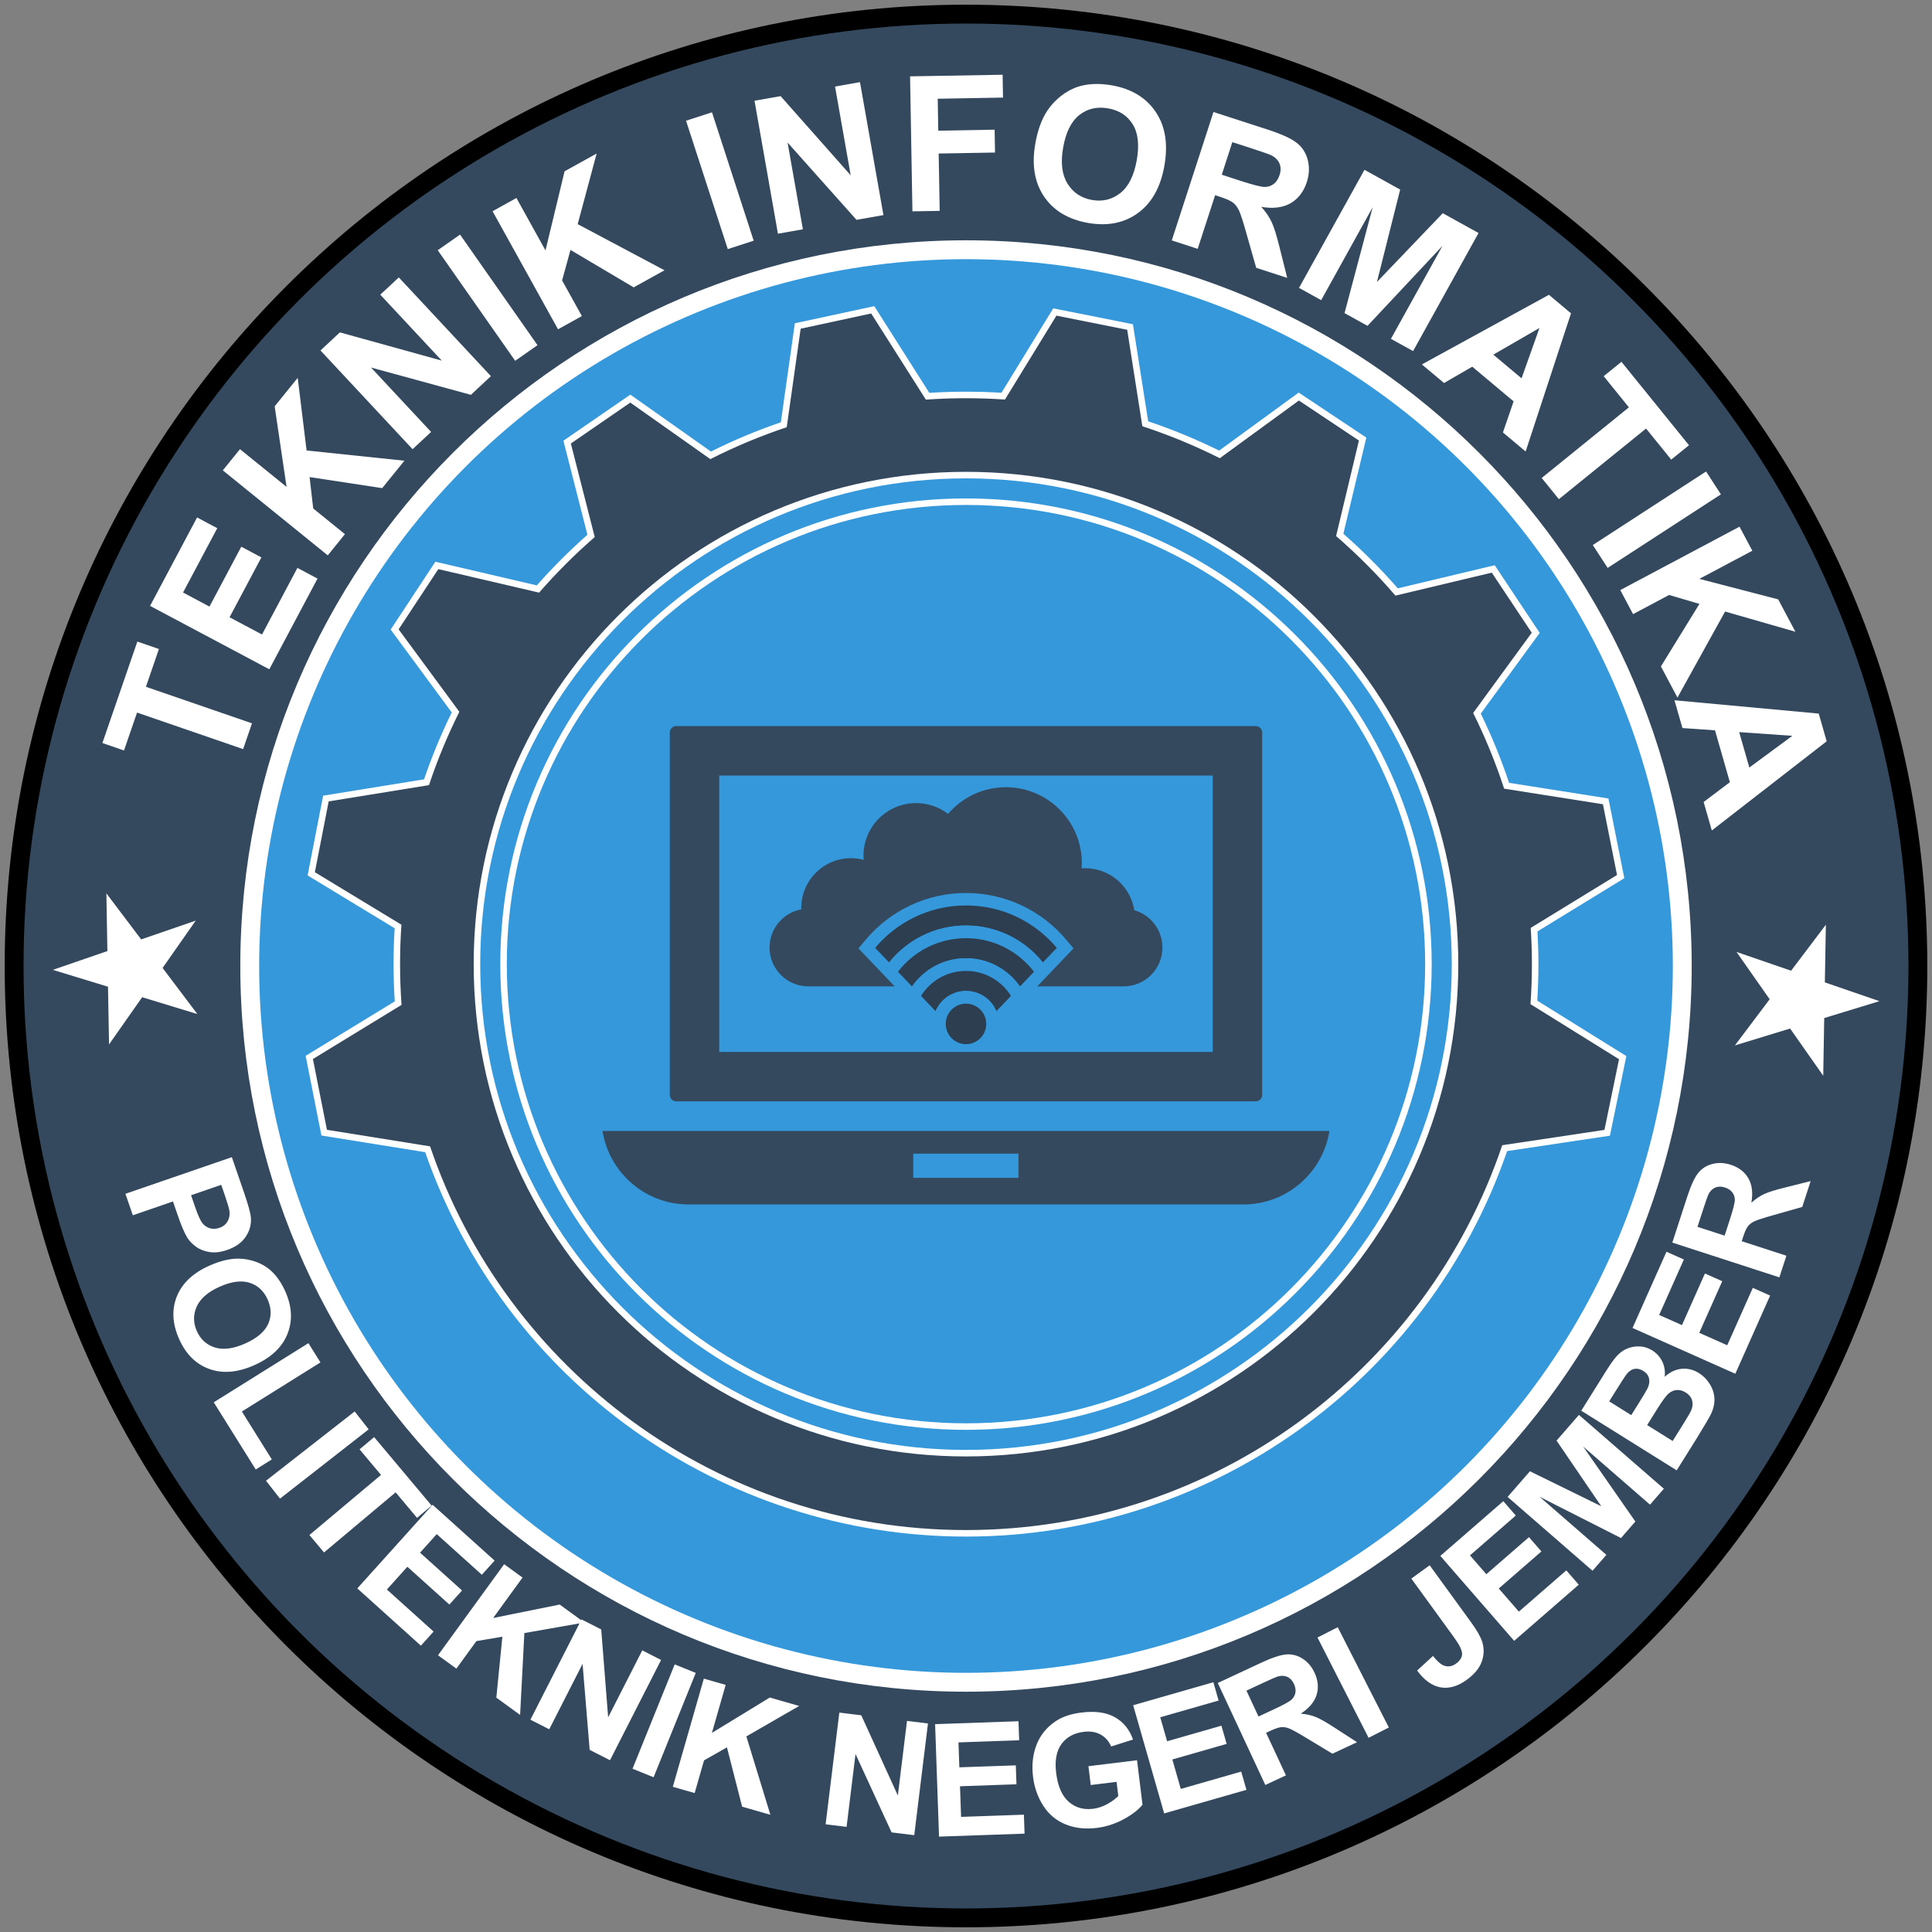 <?xml version="1.0" encoding="UTF-8"?>
<!DOCTYPE svg PUBLIC "-//W3C//DTD SVG 1.1//EN" "http://www.w3.org/Graphics/SVG/1.1/DTD/svg11.dtd">
<!-- Creator: CorelDRAW -->
<svg xmlns="http://www.w3.org/2000/svg" xml:space="preserve" width="512px" height="512px" style="shape-rendering:geometricPrecision; text-rendering:geometricPrecision; image-rendering:optimizeQuality; fill-rule:evenodd; clip-rule:evenodd"
viewBox="0 0 512 512"
 xmlns:xlink="http://www.w3.org/1999/xlink">
 <rect x="0" y="0" width="512" height="512" fill="#808080" stroke="none"/>
 <defs>
  <style type="text/css">
   <![CDATA[
    .fil0 {fill:black}
    .fil4 {fill:#2C3E50}
    .fil1 {fill:#34495E}
    .fil3 {fill:#3498DB}
    .fil2 {fill:white}
    .fil5 {fill:white;fill-rule:nonzero}
   ]]>
  </style>
 </defs>
 <g id="Layer_x0020_1">
  <g id="_504799464">
   <path id="_504819456" class="fil0" d="M256 1.243c140.699,0 254.757,114.058 254.757,254.757 0,140.699 -114.058,254.757 -254.757,254.757 -140.699,0 -254.757,-114.058 -254.757,-254.757 0,-140.699 114.058,-254.757 254.757,-254.757z"/>
  </g>
  <ellipse class="fil1" cx="256" cy="256" rx="249.758" ry="249.758"/>
  <g id="_504791208">
   <path id="_504800928" class="fil2" d="M256 63.682c106.214,0 192.318,86.104 192.318,192.318 0,106.214 -86.104,192.318 -192.318,192.318 -106.214,0 -192.318,-86.104 -192.318,-192.318 0,-106.214 86.104,-192.318 192.318,-192.318z"/>
  </g>
  <circle class="fil3" cx="256" cy="256" r="187.318"/>
  <g id="_504808080">
   <path id="_504797856" class="fil2" d="M265.396 104.089l13.727 -22.376 21.116 4.219 4.041 25.717c6.437,2.161 12.725,4.755 18.811,7.763l21.08 -15.376 17.923 11.937 -6.086 25.474c5.121,4.494 9.941,9.331 14.417,14.471l25.688 -6.124 11.927 17.929 -15.618 21.39c2.898,5.943 5.408,12.074 7.502,18.347l26.328 4.152 4.207 21.119 -23.014 14.099c0.167,2.889 0.256,5.78 0.256,8.674 0,3.23 -0.105,6.461 -0.311,9.685l23.609 14.687 -4.351 21.091 -27.242 4.083c-21.065,61.007 -78.632,102.159 -143.41,102.159 -64.667,0 -122.168,-41.008 -143.321,-101.87l-27.495 -4.413 -4.18 -21.124 23.617 -14.428c-0.214,-3.285 -0.325,-6.578 -0.325,-9.869 0,-3.171 0.098,-6.343 0.294,-9.508l-23.067 -14 4.116 -21.137 26.745 -4.332c2.066,-6.054 4.517,-11.975 7.333,-17.719l-16.183 -21.967 11.851 -17.979 26.874 6.27c4.189,-4.743 8.673,-9.224 13.417,-13.412l-6.361 -24.928 17.737 -12.211 21.356 15.08c5.995,-2.991 12.187,-5.58 18.527,-7.746l3.711 -26.242 21.05 -4.541 14.583 22.974c3.236,-0.206 6.48,-0.306 9.722,-0.306 3.135,0 6.269,0.096 9.399,0.287zm-9.399 22.682c-71.098,0 -128.735,57.637 -128.735,128.735 0,71.098 57.637,128.735 128.735,128.735 71.099,0 128.736,-57.637 128.736,-128.735 0,-71.098 -57.637,-128.735 -128.736,-128.735z"/>
  </g>
  <path class="fil1" d="M255.996 105.532c3.472,0 6.915,0.118 10.329,0.351l13.642 -22.237 18.75 3.746 4.017 25.567c7.09,2.323 13.947,5.161 20.526,8.47l20.956 -15.284 15.914 10.6 -6.051 25.317c5.621,4.866 10.879,10.141 15.723,15.782l25.537 -6.087 10.591 15.921 -15.524 21.259c3.196,6.442 5.948,13.142 8.205,20.068l26.179 4.128 3.736 18.752 -22.871 14.011c0.202,3.178 0.315,6.379 0.315,9.607 0,3.567 -0.13,7.102 -0.377,10.605l23.467 14.598 -3.863 18.728 -27.089 4.061c-20.014,59.288 -76.07,101.983 -142.113,101.983 -65.932,0 -121.922,-42.549 -142.022,-101.684l-27.331 -4.387 -3.712 -18.758 23.484 -14.347c-0.256,-3.567 -0.392,-7.167 -0.392,-10.799 0,-3.51 0.122,-6.992 0.359,-10.443l-22.935 -13.917 3.657 -18.769 26.583 -4.306c2.235,-6.703 4.929,-13.194 8.046,-19.438l-16.094 -21.845 10.524 -15.965 26.709 6.232c4.567,-5.243 9.494,-10.166 14.74,-14.731l-6.327 -24.789 15.751 -10.843 21.217 14.983c6.489,-3.293 13.25,-6.126 20.241,-8.46l3.692 -26.102 18.691 -4.033 14.486 22.824c3.513,-0.246 7.058,-0.371 10.632,-0.371zm0 19.508c72.055,0 130.466,58.412 130.466,130.465 0,72.055 -58.412,130.466 -130.466,130.466 -72.053,0 -130.465,-58.412 -130.465,-130.466 0,-72.053 58.412,-130.465 130.465,-130.465z"/>
  <g id="_504811488">
   <path id="_504822528" class="fil2" d="M255.996 132.089c68.16,0 123.417,55.256 123.417,123.416 0,68.16 -55.257,123.416 -123.417,123.416 -68.159,0 -123.416,-55.256 -123.416,-123.416 0,-68.16 55.257,-123.416 123.416,-123.416z"/>
  </g>
  <path class="fil3" d="M255.996 133.819c67.206,0 121.687,54.481 121.687,121.686 0,67.206 -54.481,121.687 -121.687,121.687 -67.205,0 -121.686,-54.481 -121.686,-121.687 0,-67.205 54.481,-121.686 121.686,-121.686z"/>
  <path class="fil1" d="M179.209 192.423l153.576 0c0.937,0 1.703,0.765 1.703,1.703l0 96.04c0,0.937 -0.767,1.703 -1.703,1.703l-153.576 0c-0.937,0 -1.703,-0.767 -1.703,-1.703l0 -96.04c0,-0.938 0.767,-1.703 1.703,-1.703zm11.396 13.1l130.783 0 0 73.246 -130.783 0 0 -73.246z"/>
  <path class="fil1" d="M300.595 241.213c4.306,1.23 7.46,5.194 7.46,9.896 0,5.682 -4.606,10.29 -10.29,10.29l-83.536 0c-5.683,0 -10.29,-4.607 -10.29,-10.29 0,-5.043 3.627,-9.237 8.415,-10.12 -0.005,-0.13 -0.007,-0.261 -0.007,-0.392 0,-7.272 5.895,-13.167 13.167,-13.167 1.162,0 2.289,0.151 3.363,0.435 -0.028,-0.363 -0.044,-0.729 -0.044,-1.098 0,-7.7 6.242,-13.941 13.942,-13.941 3.185,0 6.119,1.069 8.467,2.865 3.693,-4.326 9.187,-7.07 15.321,-7.07 11.121,0 20.137,9.015 20.137,20.137 0,0.458 -0.017,0.912 -0.046,1.362 0.308,-0.021 0.618,-0.033 0.932,-0.033 6.578,0 12.028,4.824 13.009,11.126z"/>
  <g id="_504813840">
   <path id="_504809640" class="fil3" d="M267.933 268.687l0 0.001 -9.18 9.613 -0.703 -7.165c-0.104,-1.052 -0.997,-1.856 -2.054,-1.856 -1.056,0 -1.95,0.803 -2.053,1.856l-0.703 7.165 -4.204 -4.401 -21.535 -22.564 1.898 -2.263c6.612,-7.887 16.3,-12.421 26.596,-12.421 10.297,0 19.985,4.533 26.597,12.421l1.898 2.263 -16.559 17.35z"/>
  </g>
  <g id="_504817800">
   <path id="_504808152" class="fil4" d="M255.996 239.956c9.665,0 18.308,4.37 24.066,11.239l-3.695 3.87c-4.779,-5.973 -12.128,-9.798 -20.372,-9.798 -8.243,0 -15.593,3.826 -20.372,9.798l-3.693 -3.87c5.758,-6.869 14.401,-11.239 24.065,-11.239z"/>
   <path id="_504807360" class="fil3" d="M255.996 245.267c8.244,0 15.593,3.826 20.372,9.798l-2.346 2.458c-4.153,-5.407 -10.682,-8.894 -18.026,-8.894 -7.344,0 -13.872,3.487 -18.025,8.894l-2.347 -2.458c4.779,-5.973 12.129,-9.798 20.372,-9.798z"/>
   <path id="_504808440" class="fil4" d="M255.996 248.63c7.344,0 13.873,3.487 18.026,8.894l-3.724 3.902c-3.144,-4.524 -8.376,-7.485 -14.302,-7.485 -5.924,0 -11.158,2.961 -14.301,7.485l-3.724 -3.902c4.153,-5.407 10.681,-8.894 18.025,-8.894z"/>
   <path id="_504820104" class="fil3" d="M255.996 253.941c5.926,0 11.158,2.961 14.302,7.485l-2.383 2.496c-2.479,-3.973 -6.889,-6.617 -11.918,-6.617 -5.028,0 -9.438,2.643 -11.918,6.617l-2.382 -2.496c3.143,-4.524 8.376,-7.485 14.301,-7.485z"/>
   <path id="_504807336" class="fil4" d="M255.996 257.305c5.029,0 9.439,2.643 11.918,6.617l-3.865 4.05c-1.319,-3.146 -4.428,-5.356 -8.054,-5.356 -3.625,0 -6.733,2.21 -8.053,5.356l-3.866 -4.05c2.48,-3.973 6.891,-6.617 11.918,-6.617z"/>
   <path id="_504817776" class="fil3" d="M255.996 262.615c3.626,0 6.735,2.21 8.054,5.356l-2.713 2.843c-0.267,-2.715 -2.556,-4.835 -5.341,-4.835 -2.784,0 -5.073,2.12 -5.34,4.835l-2.713 -2.843c1.319,-3.146 4.428,-5.356 8.053,-5.356z"/>
  </g>
  <path class="fil4" d="M255.996 265.979c2.965,0 5.367,2.402 5.367,5.366 0,2.965 -2.402,5.367 -5.367,5.367 -2.963,0 -5.366,-2.402 -5.366,-5.367 0,-2.963 2.402,-5.366 5.366,-5.366z"/>
  <path class="fil1" d="M352.316 299.713c-1.716,10.993 -11.286,19.473 -22.74,19.473l-147.158 0c-11.454,0 -21.024,-8.48 -22.74,-19.473l192.637 0zm-110.296 6.007l27.882 0 0 6.418 -27.882 0 0 -6.418z"/>
  <polygon class="fil5" points="64.429,198.518 36.32,188.841 32.862,198.883 27.137,196.908 36.396,170.025 42.119,171.993 38.671,182.008 66.779,191.691 "/>
  <polygon id="1" class="fil5" points="71.37,177.367 39.77,160.567 52.228,137.132 57.578,139.974 48.512,157.024 55.512,160.75 63.945,144.884 69.271,147.716 60.836,163.583 69.436,168.149 78.82,150.5 84.145,153.332 "/>
  <polygon id="12" class="fil5" points="86.861,147.175 59.046,124.65 63.596,119.033 75.945,129.033 72.787,107.684 78.894,100.133 81.253,119.384 107.178,122.091 101.286,129.358 82.044,126.434 83.003,134.75 91.412,141.558 "/>
  <polygon id="123" class="fil5" points="109.336,119.042 84.929,92.876 90.07,88.085 117.078,95.567 100.778,78.094 105.687,73.518 130.094,99.684 124.794,104.634 98.328,97.401 114.245,114.467 "/>
  <polygon id="1234" class="fil5" points="136.528,95.618 116.002,66.31 121.92,62.167 142.444,91.475 "/>
  <polygon id="12345" class="fil5" points="147.886,87.267 130.536,55.975 136.861,52.468 144.561,66.366 149.619,45.393 158.119,40.684 153.094,59.4 176.102,71.626 167.927,76.151 151.185,66.234 148.961,74.309 154.203,83.759 "/>
  <polygon id="123456" class="fil5" points="192.869,66.018 181.809,31.993 188.685,29.76 199.734,63.784 "/>
  <polygon id="1234567" class="fil5" points="206.162,61.935 199.952,26.693 206.87,25.477 225.445,46.46 221.294,22.935 227.903,21.768 234.12,57.001 226.978,58.259 208.719,37.785 212.777,60.768 "/>
  <polygon id="12345678" class="fil5" points="241.801,56.009 241.177,20.233 265.702,19.809 265.809,25.859 248.509,26.167 248.652,34.635 263.585,34.368 263.693,40.426 248.76,40.684 249.027,55.884 "/>
  <path id="123456789" class="fil5" d="M274.369 38.052c0.633,-3.592 1.7,-6.509 3.2,-8.75 1.126,-1.658 2.5,-3.076 4.134,-4.259 1.642,-1.175 3.341,-1.967 5.117,-2.367 2.359,-0.542 4.975,-0.557 7.841,-0.058 5.191,0.917 9.059,3.257 11.608,7.033 2.55,3.767 3.318,8.525 2.309,14.257 -1,5.693 -3.334,9.867 -6.992,12.534 -3.658,2.667 -8.075,3.55 -13.258,2.633 -5.233,-0.925 -9.117,-3.257 -11.65,-6.999 -2.525,-3.742 -3.3,-8.417 -2.308,-14.024zm7.375 1.049c-0.707,3.992 -0.318,7.183 1.159,9.567 1.483,2.385 3.64,3.824 6.474,4.325 2.842,0.501 5.35,-0.116 7.526,-1.833 2.174,-1.724 3.625,-4.625 4.35,-8.717 0.707,-4.033 0.359,-7.208 -1.068,-9.5 -1.416,-2.3 -3.591,-3.709 -6.524,-4.226 -2.933,-0.516 -5.474,0.067 -7.625,1.768 -2.15,1.69 -3.583,4.565 -4.291,8.615z"/>
  <path id="12345678910" class="fil5" d="M310.534 63.709l11.05 -34.024 14.466 4.691c3.634,1.185 6.175,2.35 7.625,3.501 1.449,1.141 2.417,2.657 2.9,4.541 0.483,1.883 0.392,3.833 -0.257,5.841 -0.834,2.559 -2.268,4.426 -4.309,5.601 -2.042,1.175 -4.625,1.492 -7.75,0.958 1.2,1.343 2.118,2.693 2.751,4.05 0.633,1.35 1.333,3.609 2.115,6.793l2.001 7.983 -8.217 -2.668 -2.567 -9.015c-0.9,-3.217 -1.566,-5.275 -1.991,-6.176 -0.425,-0.899 -0.967,-1.599 -1.609,-2.091 -0.641,-0.491 -1.75,-0.992 -3.333,-1.508l-1.391 -0.45 -4.617 14.207 -6.867 -2.233zm13.25 -17.407l5.083 1.657c3.293,1.068 5.4,1.6 6.308,1.584 0.908,-0.007 1.708,-0.283 2.392,-0.808 0.684,-0.534 1.193,-1.309 1.526,-2.334 0.374,-1.141 0.366,-2.166 -0.018,-3.067 -0.383,-0.907 -1.1,-1.632 -2.15,-2.173 -0.533,-0.259 -2.191,-0.842 -4.975,-1.75l-5.367 -1.742 -2.8 8.634z"/>
  <polygon id="1234567891011" class="fil5" points="344.251,76.292 361.6,45.001 371.059,50.243 364.9,74.734 382.35,56.501 391.826,61.752 374.484,93.043 368.609,89.794 382.267,65.159 362.401,86.351 356.317,82.976 363.776,54.91 350.126,79.543 "/>
  <path id="123456789101112" class="fil5" d="M404.308 119.651l-6.017 -5.05 2.833 -8.233 -10.958 -9.191 -7.483 4.325 -5.875 -4.925 33.675 -18.45 5.85 4.909 -12.025 36.617zm-1.083 -19.393l4.75 -13.341 -12.234 7.065 7.483 6.275z"/>
  <polygon id="12345678910111213" class="fil5" points="408.566,126.668 431.674,107.951 424.991,99.691 429.699,95.883 447.599,117.992 442.891,121.8 436.224,113.567 413.117,132.284 "/>
  <polygon id="1234567891011121314" class="fil5" points="422.106,144.442 452.123,124.95 456.057,131.009 426.049,150.5 "/>
  <polygon id="123456789101112131415" class="fil5" points="429.391,156.375 460.99,139.575 464.383,145.949 450.349,153.408 471.24,158.841 475.799,167.416 457.166,162.065 444.541,184.867 440.158,176.608 450.365,160.042 442.331,157.674 432.782,162.749 "/>
  <path id="12345678910111213141516" class="fil5" d="M453.649 220.083l-2.166 -7.55 6.95 -5.241 -3.941 -13.75 -8.626 -0.6 -2.117 -7.367 38.234 3.533 2.108 7.342 -30.442 23.633zm9.943 -16.682l11.399 -8.4 -14.091 -0.984 2.692 9.384z"/>
  <path class="fil5" d="M32.255 313.503m0.987 2.869l28.201 -9.71 3.144 9.133c1.192,3.459 1.826,5.769 1.905,6.915 0.136,1.761 -0.315,3.437 -1.358,5.015 -1.043,1.578 -2.687,2.753 -4.925,3.524 -1.735,0.598 -3.301,0.784 -4.693,0.557 -1.4,-0.222 -2.6,-0.698 -3.609,-1.437 -1.003,-0.735 -1.788,-1.565 -2.349,-2.49 -0.737,-1.266 -1.552,-3.189 -2.44,-5.769l-1.278 -3.71 -10.637 3.663 -1.961 -5.693zm25.388 -2.373l-7.997 2.753 1.072 3.112c0.772,2.246 1.435,3.699 1.99,4.352 0.555,0.653 1.219,1.085 1.997,1.303 0.778,0.21 1.581,0.176 2.415,-0.111 1.024,-0.353 1.768,-0.947 2.229,-1.782 0.457,-0.826 0.614,-1.739 0.462,-2.714 -0.104,-0.728 -0.515,-2.114 -1.221,-4.163l-0.947 -2.75zm-17.334 25.753m14.192 -4.335c2.78,-1.237 5.29,-1.861 7.546,-1.87 1.658,0.006 3.285,0.293 4.866,0.874 1.574,0.583 2.915,1.393 4.016,2.431 1.48,1.378 2.706,3.174 3.695,5.394 1.788,4.016 1.972,7.78 0.554,11.3 -1.414,3.519 -4.341,6.267 -8.776,8.241 -4.402,1.961 -8.375,2.291 -11.927,1.007 -3.546,-1.287 -6.211,-3.931 -7.991,-7.928 -1.805,-4.054 -2.003,-7.827 -0.601,-11.319 1.41,-3.493 4.286,-6.202 8.619,-8.131zm2.707 5.583c-3.084,1.372 -5.105,3.131 -6.065,5.262 -0.957,2.137 -0.944,4.297 0.033,6.491 0.974,2.19 2.563,3.64 4.775,4.344 2.204,0.698 4.884,0.35 8.043,-1.057 3.122,-1.39 5.145,-3.112 6.079,-5.163 0.926,-2.054 0.882,-4.217 -0.126,-6.482 -1.011,-2.271 -2.604,-3.75 -4.779,-4.448 -2.169,-0.69 -4.821,-0.346 -7.961,1.052zm-3.24 27.918m1.693 2.709l25.088 -15.677 3.19 5.106 -20.823 13.012 7.933 12.696 -4.264 2.665 -11.125 -17.802zm12.092 18.54m1.753 2.244l23.503 -18.363 3.706 4.745 -23.503 18.361 -3.706 -4.743zm5.239 6.922m6.262 7.463l18.98 -15.926 -5.687 -6.778 3.867 -3.244 15.235 18.156 -3.867 3.244 -5.673 -6.761 -18.98 15.926 -3.875 -4.617zm10.439 12.119m2.255 2.03l19.957 -22.165 16.431 14.796 -3.377 3.751 -11.957 -10.766 -4.423 4.912 11.126 10.018 -3.36 3.731 -11.126 -10.018 -5.432 6.033 12.38 11.147 -3.364 3.736 -16.856 -15.176zm18.87 15.887m2.517 1.828l17.531 -24.129 4.871 3.539 -7.783 10.714 17.626 -3.562 6.552 4.76 -15.913 2.798 -1.124 21.69 -6.302 -4.579 1.599 -16.143 -6.886 1.16 -5.298 7.293 -4.871 -3.54zm21.739 15.671m2.753 1.403l13.54 -26.575 5.223 2.661 1.835 23.288 9.043 -17.745 4.987 2.541 -13.54 26.575 -5.389 -2.746 -1.88 -22.788 -8.831 17.33 -4.987 -2.541zm24.421 11.93m2.64 1.067l11.173 -27.653 5.582 2.255 -11.173 27.654 -5.582 -2.256zm7.685 3.933m2.991 0.857l8.22 -28.67 5.789 1.659 -3.651 12.73 15.345 -9.376 7.783 2.231 -13.996 8.073 6.363 20.766 -7.489 -2.148 -4.018 -15.716 -6.073 3.445 -2.485 8.665 -5.787 -1.659zm37.426 9.559m3.067 0.377l3.634 -29.603 5.818 0.715 9.69 21.255 2.427 -19.767 5.556 0.681 -3.635 29.603 -6.004 -0.737 -9.561 -20.771 -2.37 19.305 -5.555 -0.681zm27.023 3.373m3.032 -0.106l-1.041 -29.806 22.099 -0.772 0.176 5.046 -16.081 0.561 0.231 6.607 14.962 -0.523 0.175 5.019 -14.962 0.522 0.283 8.113 16.649 -0.581 0.176 5.024 -22.668 0.791zm24.759 -0.728m15.448 -12.945l-0.613 -4.989 12.881 -1.581 1.448 11.792c-1.106,1.368 -2.786,2.657 -5.05,3.874 -2.267,1.208 -4.615,1.965 -7.048,2.264 -3.095,0.38 -5.876,0.065 -8.337,-0.95 -2.461,-1.019 -4.42,-2.661 -5.875,-4.938 -1.455,-2.277 -2.356,-4.832 -2.706,-7.671 -0.378,-3.082 -0.066,-5.904 0.928,-8.461 1.002,-2.55 2.665,-4.623 5.003,-6.203 1.774,-1.219 4.078,-2 6.904,-2.347 3.674,-0.45 6.644,-0.031 8.893,1.253 2.258,1.29 3.849,3.256 4.776,5.906l-5.798 1.839c-0.599,-1.403 -1.526,-2.458 -2.78,-3.157 -1.254,-0.699 -2.74,-0.944 -4.463,-0.732 -2.611,0.321 -4.585,1.403 -5.926,3.247 -1.341,1.851 -1.804,4.398 -1.403,7.658 0.431,3.508 1.533,6.052 3.314,7.618 1.773,1.566 3.928,2.19 6.457,1.879 1.256,-0.155 2.479,-0.556 3.68,-1.201 1.194,-0.643 2.203,-1.376 3.02,-2.182l-0.462 -3.757 -6.843 0.84zm16.545 8.362m2.916 -0.836l-8.22 -28.67 21.255 -6.095 1.391 4.852 -15.467 4.435 1.821 6.356 14.392 -4.127 1.384 4.826 -14.392 4.127 2.238 7.804 16.013 -4.592 1.387 4.833 -21.803 6.252zm24.043 -6.247m2.763 -1.289l-12.605 -27.031 11.492 -5.359c2.889,-1.348 5.1,-2.08 6.635,-2.205 1.534,-0.126 2.987,0.247 4.351,1.12 1.368,0.879 2.419,2.113 3.164,3.711 0.946,2.027 1.13,3.986 0.557,5.862 -0.575,1.871 -1.972,3.541 -4.188,4.988 1.507,0.141 2.835,0.441 3.986,0.907 1.154,0.467 2.867,1.444 5.15,2.94l5.764 3.733 -6.527 3.044 -6.691 -4.044c-2.383,-1.448 -3.957,-2.324 -4.728,-2.63 -0.771,-0.307 -1.492,-0.424 -2.167,-0.361 -0.673,0.069 -1.633,0.393 -2.893,0.98l-1.1 0.514 5.262 11.284 -5.464 2.548zm-1.812 -18.149l4.033 -1.881c2.619,-1.22 4.206,-2.091 4.756,-2.616 0.546,-0.523 0.878,-1.144 0.996,-1.859 0.112,-0.712 -0.013,-1.473 -0.391,-2.284 -0.426,-0.913 -1.012,-1.528 -1.757,-1.863 -0.745,-0.334 -1.596,-0.367 -2.554,-0.104 -0.468,0.149 -1.809,0.736 -4.025,1.769l-4.254 1.984 3.196 6.854zm26.639 6.938m2.537 -1.293l-13.54 -26.574 5.365 -2.733 13.54 26.574 -5.365 2.733zm17.699 -9.957m-6.373 -32.236l4.859 -3.53 11.098 15.275c1.449,1.995 2.388,3.664 2.819,4.99 0.549,1.748 0.515,3.497 -0.11,5.248 -0.621,1.756 -1.95,3.365 -3.978,4.839 -2.382,1.73 -4.696,2.398 -6.953,1.996 -2.249,-0.4 -4.32,-1.883 -6.2,-4.457l4.206 -3.863c1.061,1.342 1.974,2.172 2.738,2.492 1.157,0.482 2.275,0.33 3.347,-0.45 1.084,-0.787 1.63,-1.655 1.625,-2.606 0.002,-0.944 -0.709,-2.394 -2.13,-4.35l-11.322 -15.584zm24.963 18.487m2.29 -1.99l-19.567 -22.509 16.688 -14.506 3.312 3.809 -12.143 10.557 4.337 4.989 11.299 -9.822 3.294 3.789 -11.3 9.822 5.327 6.126 12.573 -10.93 3.299 3.795 -17.118 14.881zm18.835 -16.343m1.936 -2.228l-22.508 -19.567 5.913 -6.802 18.905 9.265 -11.848 -17.384 5.928 -6.819 22.508 19.567 -3.667 4.219 -17.72 -15.404 13.834 19.875 -3.804 4.377 -21.592 -10.95 17.72 15.404 -3.669 4.219zm20.688 -24.023m-23.678 -18.39l6.318 -10.111c1.252,-2.003 2.269,-3.448 3.053,-4.325 0.78,-0.879 1.676,-1.539 2.692,-1.987 1.016,-0.446 2.118,-0.65 3.325,-0.615 1.201,0.03 2.353,0.389 3.442,1.069 1.183,0.741 2.075,1.74 2.667,2.994 0.588,1.259 0.789,2.589 0.604,3.987 1.408,-1.257 2.916,-1.969 4.509,-2.12 1.603,-0.154 3.132,0.229 4.592,1.142 1.149,0.718 2.102,1.682 2.856,2.898 0.749,1.213 1.165,2.487 1.234,3.817 0.071,1.329 -0.242,2.722 -0.94,4.178 -0.441,0.905 -1.668,2.996 -3.678,6.267l-5.38 8.61 -25.293 -15.804zm7.404 -2.483l5.849 3.656 2.089 -3.345c1.244,-1.99 1.987,-3.246 2.23,-3.765 0.444,-0.934 0.575,-1.811 0.387,-2.624 -0.189,-0.814 -0.693,-1.473 -1.512,-1.985 -0.784,-0.489 -1.552,-0.673 -2.309,-0.549 -0.761,0.13 -1.456,0.588 -2.087,1.374 -0.374,0.469 -1.315,1.906 -2.816,4.309l-1.832 2.932zm10.059 6.286l6.759 4.225 2.952 -4.723c1.152,-1.843 1.833,-3.038 2.036,-3.599 0.339,-0.844 0.384,-1.676 0.152,-2.484 -0.239,-0.813 -0.804,-1.504 -1.701,-2.062 -0.758,-0.475 -1.519,-0.687 -2.277,-0.654 -0.763,0.041 -1.482,0.328 -2.158,0.872 -0.676,0.543 -1.739,1.984 -3.189,4.305l-2.575 4.121zm22.137 -10.83m1.234 -2.772l-27.247 -12.131 8.994 -20.199 4.611 2.053 -6.545 14.699 6.039 2.689 6.09 -13.677 4.586 2.042 -6.089 13.677 7.415 3.301 6.777 -15.219 4.592 2.044 -9.224 20.72zm10.724 -22.644m0.943 -2.9l-28.367 -9.216 3.919 -12.06c0.985,-3.031 1.957,-5.147 2.913,-6.356 0.954,-1.208 2.217,-2.016 3.787,-2.42 1.576,-0.4 3.195,-0.327 4.872,0.217 2.127,0.691 3.686,1.892 4.668,3.591 0.974,1.697 1.244,3.859 0.79,6.464 1.131,-1.006 2.256,-1.772 3.383,-2.296 1.128,-0.526 3.012,-1.11 5.662,-1.761l6.66 -1.669 -2.225 6.848 -7.52 2.135c-2.685,0.756 -4.398,1.31 -5.148,1.664 -0.751,0.354 -1.328,0.802 -1.742,1.339 -0.409,0.539 -0.826,1.462 -1.256,2.784l-0.374 1.154 11.842 3.848 -1.863 5.733zm-14.51 -11.053l1.376 -4.232c0.892,-2.748 1.338,-4.502 1.33,-5.263 -0.011,-0.756 -0.239,-1.422 -0.68,-1.996 -0.444,-0.568 -1.087,-0.996 -1.938,-1.272 -0.958,-0.311 -1.808,-0.302 -2.561,0.015 -0.752,0.317 -1.357,0.917 -1.818,1.796 -0.21,0.443 -0.696,1.825 -1.45,4.15l-1.45 4.465 7.192 2.336z"/>
  <polygon class="fil5" points="28.895,276.786 28.623,261.493 14.001,257.022 28.458,252.044 28.194,236.752 37.411,248.952 51.868,243.975 43.089,256.516 52.305,268.736 37.674,264.274 "/>
  <polygon class="fil5" points="483.876,245.058 483.604,260.342 498.07,265.319 483.438,269.792 483.175,285.085 474.397,272.571 459.766,277.044 468.982,264.813 460.193,252.272 474.659,257.25 "/>
 </g>
</svg>
